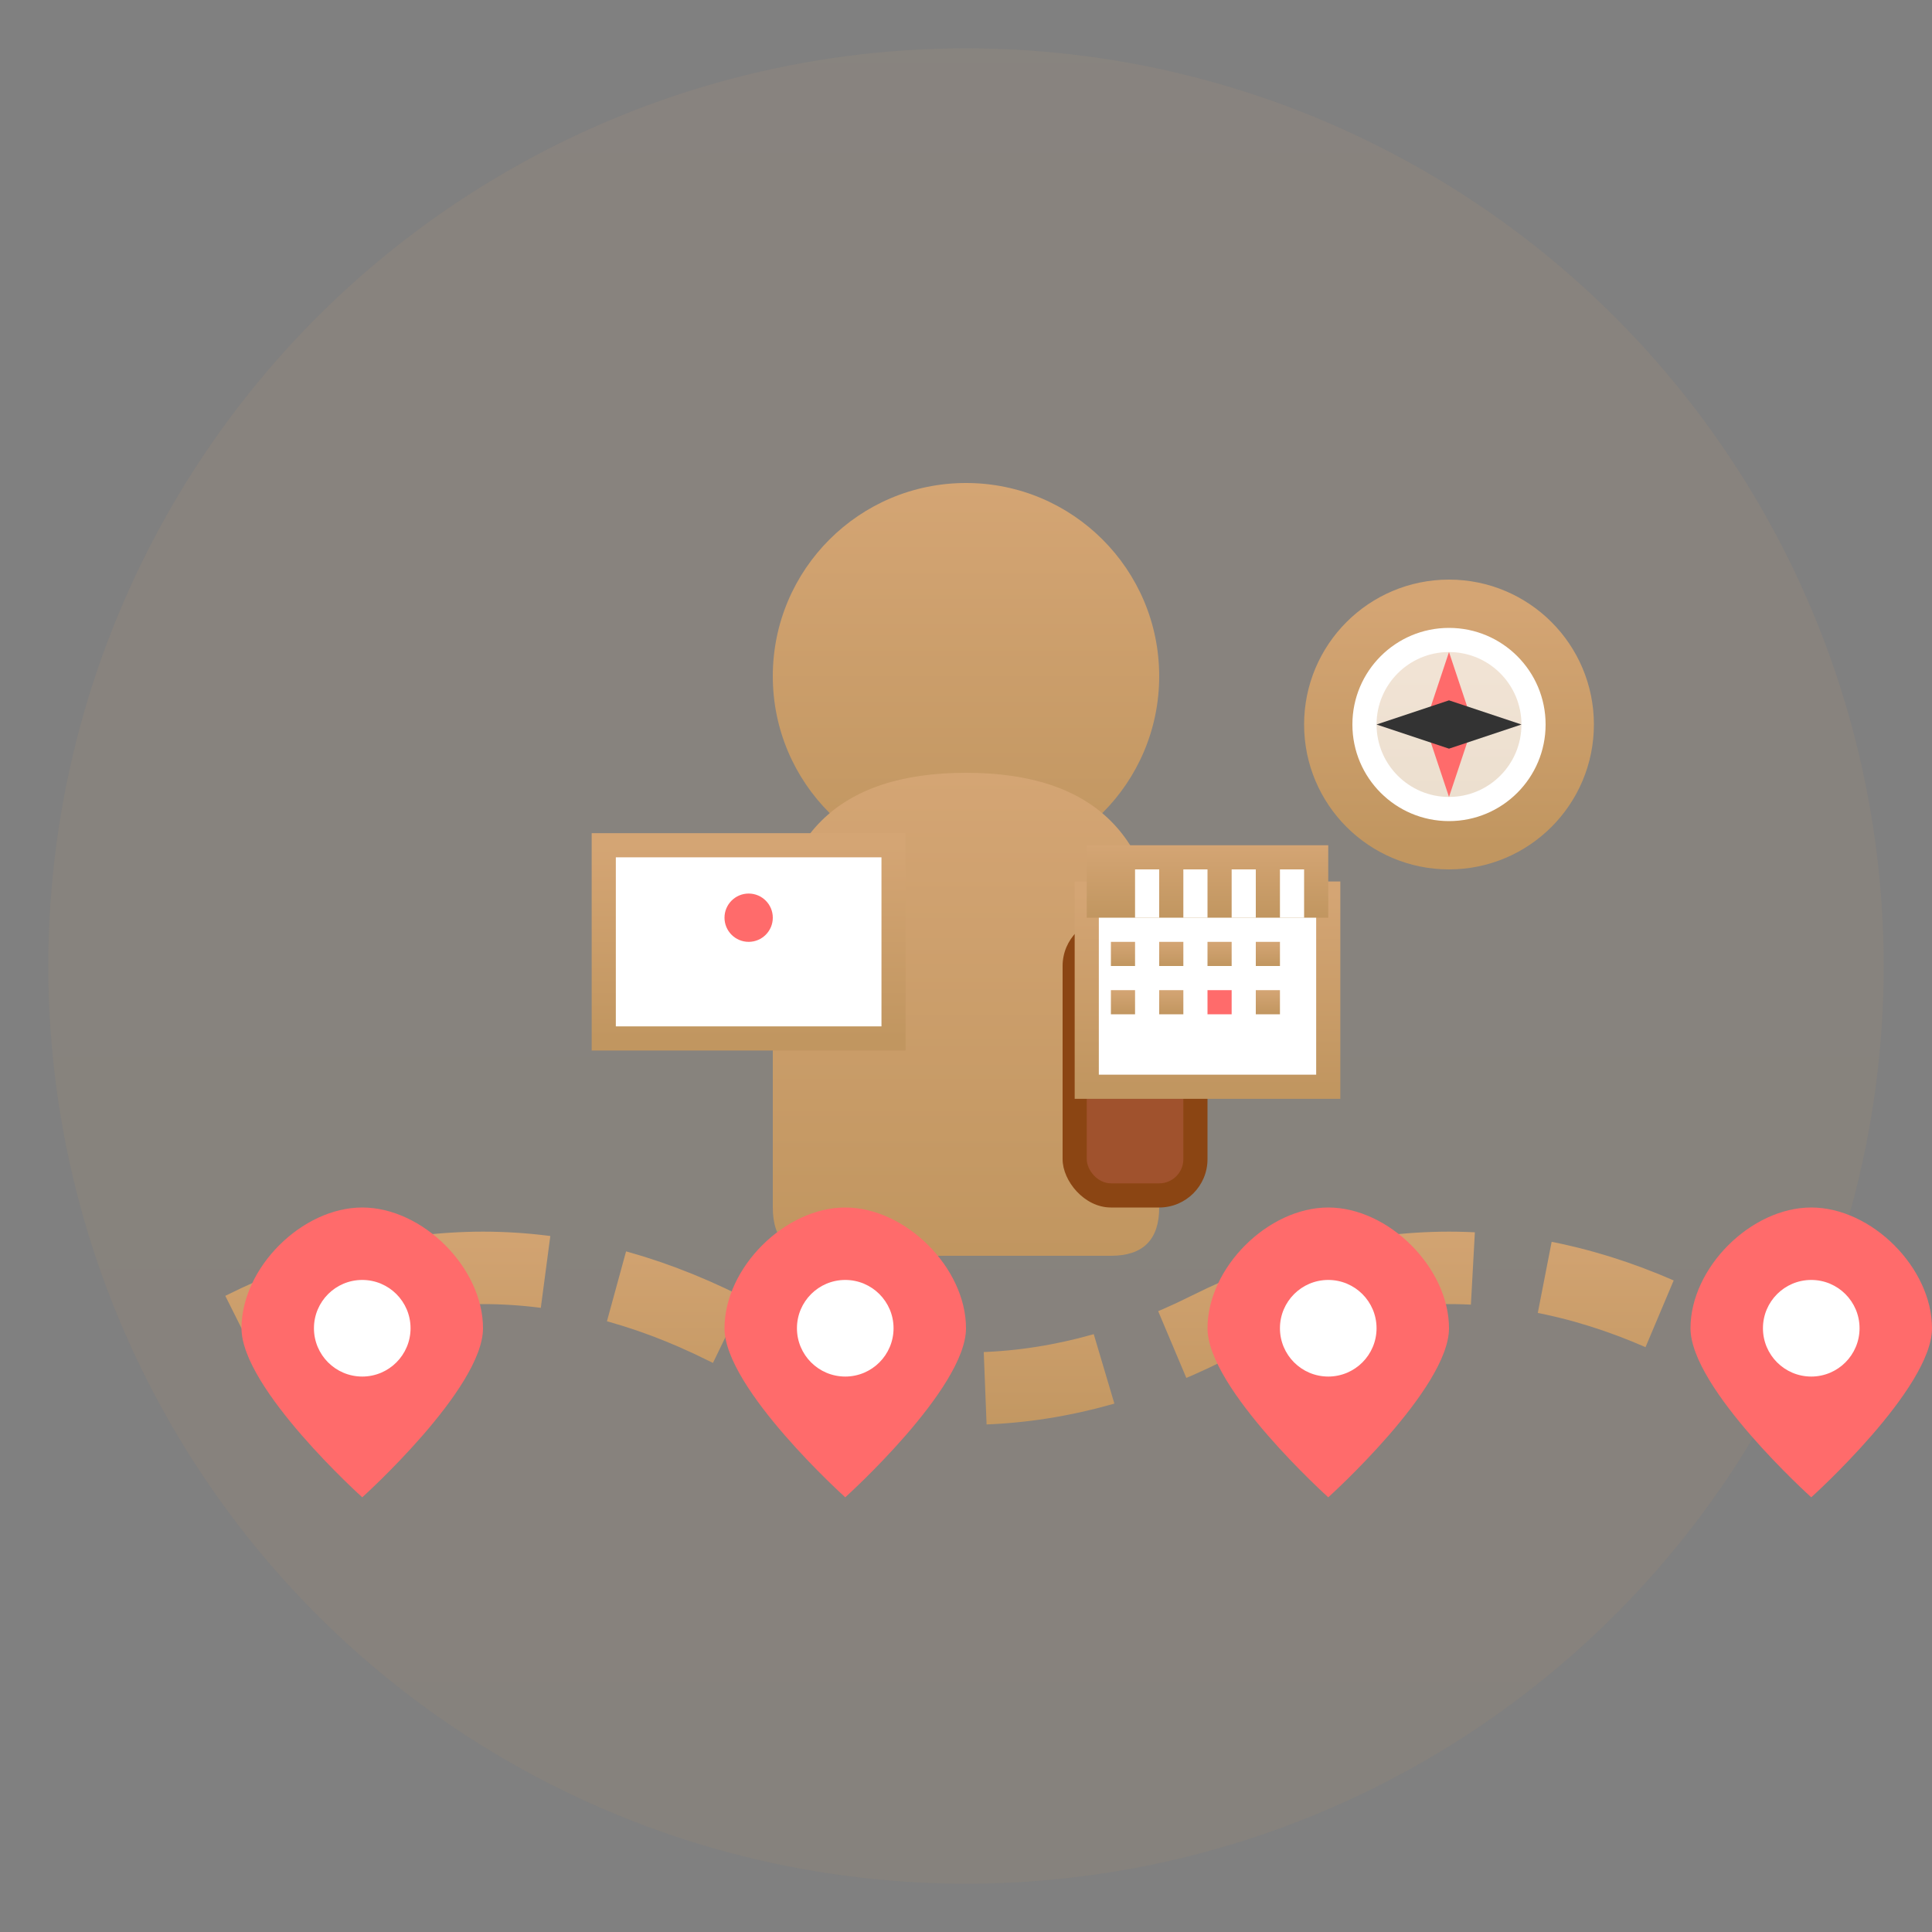 <svg width="80" height="80" viewBox="0 0 80 80" fill="none" xmlns="http://www.w3.org/2000/svg">
    <rect x="0" y="0" width="80" height="80" fill="#808080" stroke="none"/>
    <defs>
        <linearGradient id="individualGradient" x1="0%" y1="0%" x2="0%" y2="100%">
            <stop offset="0%" style="stop-color:#d4a574;stop-opacity:1" />
            <stop offset="100%" style="stop-color:#c19660;stop-opacity:1" />
        </linearGradient>
    </defs>
    
    <!-- Background circle -->
    <circle cx="40" cy="40" r="38" fill="url(#individualGradient)" opacity="0.1"/>
    
    <!-- Individual person -->
    <g transform="translate(32, 20)">
        <circle cx="8" cy="8" r="8" fill="url(#individualGradient)"/>
        <path d="M0 20 Q0 12 8 12 Q16 12 16 20 L16 30 Q16 32 14 32 L2 32 Q0 32 0 30 Z" fill="url(#individualGradient)"/>
        <!-- Backpack -->
        <rect x="12" y="18" width="6" height="12" rx="2" fill="#8B4513"/>
        <rect x="13" y="19" width="4" height="10" rx="1" fill="#A0522D"/>
        <circle cx="15" cy="22" r="1" fill="#654321"/>
    </g>
    
    <!-- Map in person's hand -->
    <g transform="translate(25, 35)">
        <rect x="0" y="0" width="12" height="8" fill="white" stroke="url(#individualGradient)" stroke-width="1"/>
        <line x1="2" y1="2" x2="10" y2="2" stroke="url(#individualGradient)" stroke-width="0.5"/>
        <line x1="2" y1="4" x2="8" y2="4" stroke="url(#individualGradient)" stroke-width="0.5"/>
        <line x1="2" y1="6" x2="10" y2="6" stroke="url(#individualGradient)" stroke-width="0.5"/>
        <circle cx="6" cy="3" r="1" fill="#FF6B6B"/>
    </g>
    
    <!-- Compass -->
    <g transform="translate(55, 25)">
        <circle cx="5" cy="5" r="5" fill="white" stroke="url(#individualGradient)" stroke-width="2"/>
        <circle cx="5" cy="5" r="3" fill="url(#individualGradient)" opacity="0.3"/>
        <path d="M5 2 L6 5 L5 8 L4 5 Z" fill="#FF6B6B"/>
        <path d="M2 5 L5 4 L8 5 L5 6 Z" fill="#333"/>
    </g>
    
    <!-- Travel route/path -->
    <path d="M10 55 Q20 50 30 55 Q40 60 50 55 Q60 50 70 55" stroke="url(#individualGradient)" stroke-width="3" fill="none" stroke-dasharray="5,3"/>
    
    <!-- Location markers -->
    <g transform="translate(10, 50)">
        <path d="M5 0 C7.5 0 10 2.5 10 5 C10 7.5 5 12 5 12 C5 12 0 7.5 0 5 C0 2.5 2.5 0 5 0 Z" fill="#FF6B6B"/>
        <circle cx="5" cy="5" r="2" fill="white"/>
    </g>
    
    <g transform="translate(30, 50)">
        <path d="M5 0 C7.5 0 10 2.5 10 5 C10 7.5 5 12 5 12 C5 12 0 7.5 0 5 C0 2.5 2.5 0 5 0 Z" fill="#FF6B6B"/>
        <circle cx="5" cy="5" r="2" fill="white"/>
    </g>
    
    <g transform="translate(50, 50)">
        <path d="M5 0 C7.5 0 10 2.5 10 5 C10 7.5 5 12 5 12 C5 12 0 7.5 0 5 C0 2.5 2.5 0 5 0 Z" fill="#FF6B6B"/>
        <circle cx="5" cy="5" r="2" fill="white"/>
    </g>
    
    <g transform="translate(70, 50)">
        <path d="M5 0 C7.5 0 10 2.5 10 5 C10 7.5 5 12 5 12 C5 12 0 7.5 0 5 C0 2.5 2.5 0 5 0 Z" fill="#FF6B6B"/>
        <circle cx="5" cy="5" r="2" fill="white"/>
    </g>
    
    <!-- Calendar/planner -->
    <g transform="translate(45, 35)">
        <rect x="0" y="2" width="10" height="8" fill="white" stroke="url(#individualGradient)" stroke-width="1"/>
        <rect x="0" y="0" width="10" height="3" fill="url(#individualGradient)"/>
        <rect x="2" y="1" width="1" height="2" fill="white"/>
        <rect x="4" y="1" width="1" height="2" fill="white"/>
        <rect x="6" y="1" width="1" height="2" fill="white"/>
        <rect x="8" y="1" width="1" height="2" fill="white"/>
        <rect x="1" y="4" width="1" height="1" fill="url(#individualGradient)"/>
        <rect x="3" y="4" width="1" height="1" fill="url(#individualGradient)"/>
        <rect x="5" y="4" width="1" height="1" fill="url(#individualGradient)"/>
        <rect x="7" y="4" width="1" height="1" fill="url(#individualGradient)"/>
        <rect x="1" y="6" width="1" height="1" fill="url(#individualGradient)"/>
        <rect x="3" y="6" width="1" height="1" fill="url(#individualGradient)"/>
        <rect x="5" y="6" width="1" height="1" fill="#FF6B6B"/>
        <rect x="7" y="6" width="1" height="1" fill="url(#individualGradient)"/>
    </g>
</svg>
